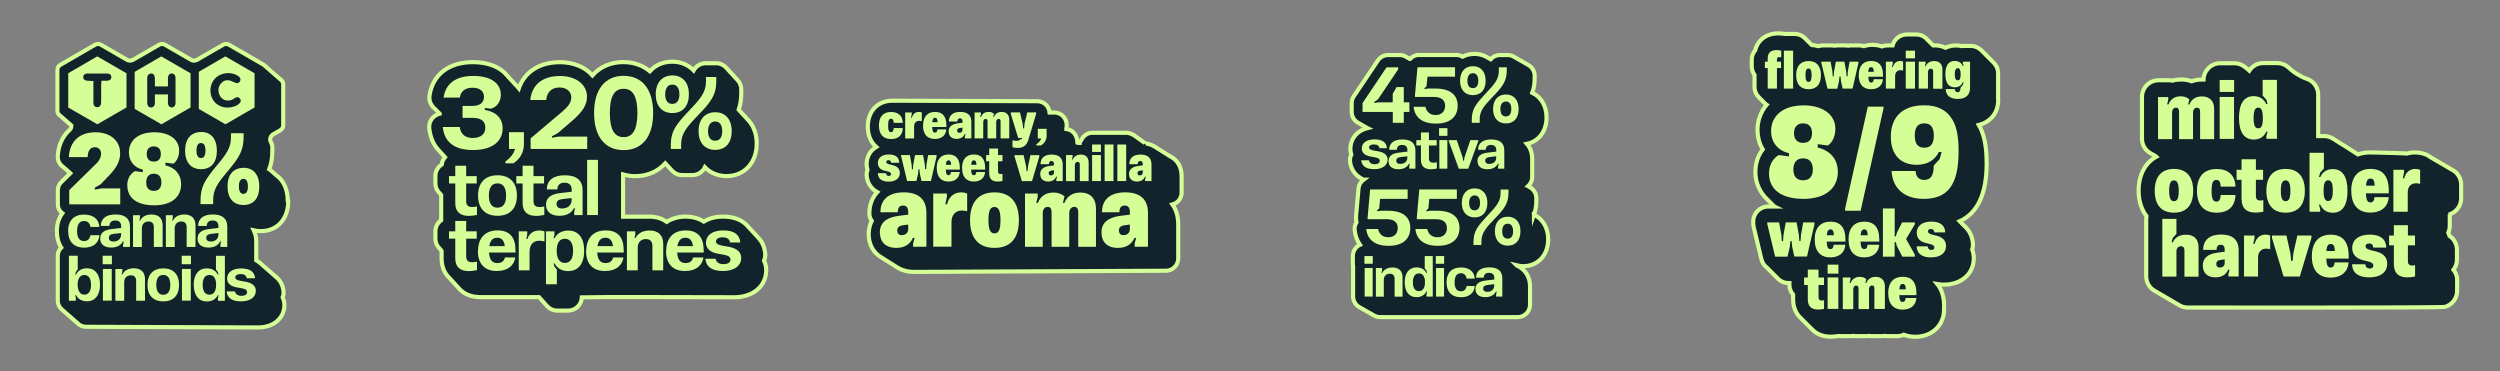 <?xml version="1.0" encoding="UTF-8"?>
<svg id="Capa_1" data-name="Capa 1" xmlns="http://www.w3.org/2000/svg" viewBox="0 0 302.95 44.99">
  <rect x="0" y="0" width="302.95" height="44.99" fill="#808080" stroke="none"/>
  <defs>
    <style>
      .cls-1 {
        stroke: #d6fe97;
        stroke-miterlimit: 10;
        stroke-width: .5px;
      }

      .cls-1, .cls-2 {
        fill: #12232c;
      }

      .cls-2, .cls-3 {
        stroke-width: 0px;
      }

      .cls-3 {
        fill: #d6fe97;
      }
    </style>
  </defs>
  <g>
    <path class="cls-1" d="m92.73,30.74c-.06-.73-.35-1.48-.95-2.05-.02-.02-.03-.04-.05-.06-.02-.02-.04-.04-.06-.06-.02-.02-.03-.04-.05-.06-.02-.02-.03-.04-.06-.06-.02-.02-.03-.04-.05-.06-.02-.02-.04-.04-.06-.06-.02-.02-.03-.04-.05-.06-.02-.02-.04-.04-.06-.06-.02-.02-.03-.04-.05-.06-.02-.02-.04-.04-.06-.06-.02-.02-.03-.04-.05-.06-.02-.02-.04-.04-.06-.06-.02-.02-.03-.04-.05-.06-.02-.02-.04-.04-.06-.06-.02-.02-.03-.04-.05-.06-.02-.02-.04-.04-.06-.06-.02-.02-.03-.04-.05-.06-.02-.02-.04-.04-.06-.06-.02-.02-.03-.04-.05-.06-.02-.02-.04-.04-.06-.06-.02-.02-.03-.04-.05-.06-.02-.02-.04-.04-.06-.06-.02-.02-.03-.04-.05-.06-.02-.02-.04-.04-.06-.06-.59-.59-1.51-1-2.83-1-.98,0-1.75.24-2.34.61-.6-.39-1.35-.61-2.2-.61s-1.67.23-2.3.64c-.53-.39-1.19-.61-1.96-.63h0s-3.32,0-3.32,0v-5.12c.45.12.92.21,1.44.21,1.52,0,2.78-.57,3.68-1.56.02.02.04.04.05.06.02.02.04.04.05.06.02.02.04.04.06.06.02.02.04.04.05.06.02.02.04.04.06.06.02.02.04.04.05.06.02.02.04.04.06.06.02.02.04.04.05.06.02.02.04.04.06.06.02.02.04.04.05.06.02.02.04.04.06.06.02.02.04.04.05.06.02.02.04.04.06.06.02.02.04.04.05.06.02.02.04.04.06.06.3.33.73.53,1.21.53h1.25c.66,0,1.24-.39,1.51-.95.65.67,1.56,1.07,2.62,1.07,2.16,0,3.66-1.62,3.66-3.94,0-1.15-.37-2.13-1-2.82-.02-.02-.04-.04-.06-.06-.02-.02-.04-.04-.05-.06-.02-.02-.04-.04-.06-.06-.02-.02-.04-.04-.05-.06-.02-.02-.04-.04-.06-.06-.02-.02-.04-.04-.05-.06-.02-.02-.04-.04-.06-.06-.02-.02-.04-.04-.05-.06-.02-.02-.04-.04-.06-.06-.02-.02-.04-.04-.05-.06-.02-.02-.04-.04-.06-.06-.02-.02-.04-.04-.05-.06-.02-.02-.04-.04-.06-.06-.02-.02-.04-.04-.06-.06-.02-.02-.04-.04-.05-.06-.02-.02-.04-.04-.06-.06-.02-.02-.04-.04-.05-.06-.02-.02-.04-.04-.06-.06-.02-.02-.04-.04-.05-.06-.02-.02-.04-.04-.06-.06-.02-.02-.04-.04-.05-.06,0,0-.01-.02-.02-.03.2-.58.31-1.23.31-1.99v-.47c0-.47-.2-.89-.51-1.19-.02-.02-.04-.04-.06-.06-.02-.02-.04-.04-.05-.06-.02-.02-.04-.04-.06-.06-.02-.02-.04-.04-.05-.06-.02-.02-.04-.04-.06-.06-.02-.02-.04-.04-.06-.06-.02-.02-.04-.04-.05-.06-.02-.02-.04-.04-.05-.06-.02-.02-.04-.04-.06-.06-.02-.02-.04-.04-.05-.06-.02-.02-.04-.04-.06-.06-.02-.02-.04-.04-.05-.06-.02-.02-.04-.04-.06-.06-.02-.02-.04-.04-.05-.06-.02-.02-.04-.04-.06-.06-.02-.02-.04-.04-.05-.06-.02-.02-.04-.04-.06-.06-.02-.02-.04-.04-.05-.06-.02-.02-.04-.04-.06-.06-.02-.02-.04-.04-.05-.06-.02-.02-.04-.04-.06-.06-.02-.02-.04-.04-.05-.06-.02-.02-.04-.04-.06-.06-.02-.02-.04-.04-.05-.06-.3-.33-.73-.53-1.22-.53h-1.25c-.63,0-1.18.35-1.47.87-.64-.67-1.54-1.06-2.6-1.06-1.11,0-2.05.43-2.7,1.16-.85-.7-1.94-1.11-3.21-1.11-1.56,0-2.84.59-3.75,1.61-.88-.99-2.27-1.6-3.94-1.6-2.48,0-4.29,1.19-4.98,3.17-.12-.15-.25-.31-.4-.44-.02-.02-.03-.04-.06-.06-.02-.02-.03-.04-.05-.06-.02-.02-.03-.04-.06-.06-.02-.02-.03-.04-.06-.06-.02-.02-.03-.04-.05-.06-.02-.02-.03-.04-.05-.06-.02-.02-.03-.04-.06-.06-.02-.02-.03-.04-.05-.06-.02-.02-.03-.04-.06-.06-.02-.02-.03-.04-.05-.06-.02-.02-.03-.04-.06-.06-.02-.02-.03-.04-.05-.06-.02-.02-.03-.04-.06-.06-.02-.02-.03-.04-.05-.06-.02-.02-.03-.04-.06-.06-.02-.02-.03-.04-.05-.06-.02-.02-.03-.04-.06-.06-.02-.02-.03-.04-.05-.06-.02-.02-.03-.04-.06-.06-.02-.02-.03-.04-.05-.06-.02-.02-.03-.04-.06-.06-.02-.02-.03-.04-.05-.06-.02-.02-.03-.04-.06-.06-.02-.02-.03-.04-.05-.06-.82-.77-2.08-1.29-3.86-1.29-2.9,0-4.86,1.51-5.24,4.05-.07.48.07.97.39,1.33.01.01.03.02.04.04,0,0,0,.02.02.02.01.01.03.02.04.04,0,0,0,.02.02.02.01.01.03.02.04.04,0,0,0,.02.02.02.01.01.03.02.04.04,0,0,0,.02.02.02.01.01.03.02.04.04,0,0,0,.02.02.02.01.01.03.02.04.04,0,0,0,.02.02.02.01.01.03.02.04.04,0,0,0,.02.02.02.01.01.03.02.04.04,0,0,0,.02.02.02.01.01.03.02.04.04,0,0,0,.02.02.02.01.01.03.02.04.04,0,0,0,.02.02.02.01.01.03.02.04.04,0,0,0,.02.02.02.01.01.03.02.04.04,0,0,0,.02.02.02.01.01.03.02.04.04,0,0,0,.02.02.02.01.01.03.02.04.04,0,0,0,.02.02.02,0,0,.02.01.02.02-.33.08-.63.25-.86.5-.32.35-.47.82-.42,1.29.12,1.14.55,2.07,1.25,2.77.02.02.04.04.06.06.02.02.04.04.05.06.02.02.04.04.06.06.02.02.04.04.05.06.02.02.04.04.06.06.02.02.04.04.05.06.02.02.04.04.06.06.02.02.04.04.05.06.02.02.04.04.05.06.02.02.04.04.06.06.02.02.04.04.05.06.02.02.03.04.05.06-.2.25-.36.54-.39.88-.46.3-.77.81-.77,1.4v.89c0,.44.17.83.45,1.12.02.02.04.04.06.06.02.02.04.04.05.06.02.02.04.04.06.06.02.02.04.04.05.06.01.01.02.02.03.04v3.06c-.42.3-.7.79-.7,1.35v.89c0,.45.18.86.48,1.16.02.02.04.04.05.06.02.02.04.04.06.06.02.02.04.04.05.06.02.02.04.04.06.06.02.02.04.04.05.06,0,0,0,0,0,.01v.91c0,.95.31,1.74.86,2.29.02.02.04.04.06.06.02.02.04.04.05.06.02.02.04.04.06.06.02.02.04.04.06.06.02.02.04.04.05.06.02.02.04.04.05.06.02.02.04.04.06.06.02.02.04.04.05.06.02.02.04.04.06.06.02.02.04.04.05.06.02.02.04.04.06.06.02.02.04.04.05.06.02.02.04.04.06.06.02.02.04.04.05.06.02.02.04.04.06.06.02.02.04.04.05.06.02.02.04.04.06.06.02.02.04.04.05.06.02.02.04.04.06.06.02.02.04.04.05.06.02.02.04.04.06.06.02.02.04.04.05.06.02.02.04.04.06.06.02.02.04.04.05.06.54.57,1.32.92,2.28.96h0s.14.01.14.01c.02,0,.04,0,.05,0,.03,0,.06,0,.09,0h3.29s.03,0,.05,0c.02,0,.03,0,.04,0h3.68s.02.02.03.03c.02.02.04.04.06.06.02.02.04.04.05.06.02.02.04.04.06.06.02.02.04.04.05.06.02.02.04.04.05.06.02.02.04.04.05.06.02.02.04.04.06.06.02.02.04.04.05.06.02.02.04.04.06.06.02.02.04.04.05.06.02.02.04.04.05.06.02.02.04.04.05.06.02.02.04.04.06.06.02.02.04.04.05.06.02.02.04.04.06.06.02.02.04.04.05.06.02.02.04.04.06.06.02.02.04.04.05.06.3.32.73.52,1.2.52h1.32c.9,0,1.64-.72,1.67-1.62.71-.05,17.42,0,18.47,0,2.26,0,3.85-1.33,3.87-3.26,0-.23-.03-.7-.26-1.19.11-.25.16-.53.14-.81Z"/>
    <path class="cls-1" d="m34.87,24.34c0-1.39-.51-2.48-1.38-3.09-.03-.02-.05-.05-.08-.07-.03-.02-.05-.05-.08-.07-.03-.02-.05-.05-.08-.07-.03-.02-.05-.05-.08-.07-.03-.02-.05-.05-.08-.07-.03-.02-.05-.05-.08-.07-.03-.02-.05-.05-.08-.07-.03-.02-.05-.05-.08-.07-.03-.02-.05-.05-.08-.07-.03-.02-.05-.05-.08-.07-.02-.02-.04-.04-.06-.05.25-.67.37-1.37.37-2.21v-.4c0-.25-.06-.48-.18-.68-.19-.33-.03-.75.3-.94l.86-.49c.21-.12.34-.35.34-.6v-4.96c0-.25-.13-.47-.34-.6l-.03-.02s-.03-.04-.05-.05l-.03-.02s-.03-.04-.05-.05l-.03-.02s-.03-.04-.05-.05l-.03-.02s-.03-.04-.05-.05l-.03-.02s-.03-.04-.05-.05l-.03-.02s-.03-.04-.05-.05l-.03-.02s-.03-.04-.05-.05l-.03-.02s-.03-.04-.05-.05l-.03-.02s-.03-.04-.05-.05l-.03-.02s-.03-.04-.05-.05l-.03-.02s-.03-.04-.05-.05l-.03-.02s-.03-.04-.05-.05l-.03-.02s-.03-.04-.05-.05l-.03-.02s-.03-.04-.05-.05l-.03-.02s-.03-.04-.05-.05l-.03-.02s-.03-.04-.05-.05l-.03-.02s-.03-.04-.05-.05l-.03-.02s-.03-.04-.05-.05l-.03-.02s-.03-.04-.05-.05l-.03-.02s-.03-.04-.05-.05l-.03-.02s-.03-.04-.05-.05l-.03-.02s-.03-.04-.05-.05l-.03-.02s-.03-.04-.05-.05l-.03-.02s-.03-.04-.05-.05l-.03-.02s-.03-.04-.05-.05l-4.24-2.45c-.21-.12-.48-.12-.69,0l-3.19,1.84c-.21.12-.48.12-.69,0l-3.19-1.84c-.21-.12-.48-.12-.69,0l-3.19,1.84c-.21.12-.48.12-.69,0l-3.19-1.84c-.21-.12-.48-.12-.69,0l-4.23,2.45c-.21.12-.34.35-.34.6v4.97c0,.25.13.47.35.6l.03.02s.03.04.05.05l.03.02s.03.04.05.05l.03.02s.03.04.05.05l.03.02s.03.04.05.05l.03.02s.03.04.05.05l.03.02s.03.04.05.05l.03.02s.03.04.05.05l.03.02s.03.04.05.05l.03.02s.03.04.05.05l.03.02s.03.04.05.05l.03.02s.03.04.05.05l.03.02s.03.04.05.05l.03.02s.03.04.05.05l.03.02s.03.04.05.05l.03.02s.03.04.05.05l.03.02s.03.04.05.05l.03.02s.02.02.03.03c0,.19-.05.39-.21.53-.86.76-1.38,1.88-1.44,3.22-.02.38.12.76.38,1.04.07.07.14.13.22.18.03.02.05.05.08.07.03.02.05.05.08.07.03.02.05.05.08.07.03.02.05.05.08.07.03.02.05.05.08.07.03.02.05.05.08.07.03.02.05.05.08.07.03.02.05.05.08.07.03.02.05.05.08.07.03.02.05.05.08.07.03.02.05.05.08.07.01.01.03.03.04.04l-1.09,1.07c-.27.26-.42.62-.42,1v1.69c0,.45.21.84.54,1.1-.43.57-.66,1.31-.66,2.16,0,.77.18,1.44.53,1.99-.26.25-.42.61-.42,1v5.45c0,.42.19.8.49,1.05.03.03.05.05.08.07.03.03.05.05.08.07.03.03.05.05.08.07.03.03.05.05.08.07.03.03.05.05.08.07.03.03.05.05.08.07.03.03.05.05.08.07.03.03.05.05.08.07.03.03.05.05.08.07.03.03.05.05.08.07.03.03.05.05.08.07.03.03.05.05.08.07.03.03.05.05.08.07.03.03.05.05.08.07.03.03.05.05.08.07.03.03.05.05.08.07.03.03.05.05.08.07.03.03.05.05.08.07.03.03.05.05.08.07.03.03.05.05.08.07.03.03.05.05.08.07.03.03.05.05.08.07.03.03.05.05.08.07.03.03.05.05.08.07.25.26.61.42,1,.42,0,0,20.34.08,20.86.08,1.87,0,3.18-1.11,3.19-2.69,0-.22-.03-.58-.21-.97.09-.21.13-.43.11-.66-.06-.78-.4-1.4-.95-1.83-.03-.02-.05-.05-.08-.07-.03-.02-.05-.05-.08-.07-.03-.02-.05-.05-.08-.07-.03-.02-.05-.05-.08-.07-.03-.02-.05-.05-.08-.07-.03-.02-.05-.05-.08-.07-.03-.02-.05-.05-.08-.07-.03-.02-.05-.05-.08-.07-.03-.02-.05-.05-.08-.07-.03-.02-.05-.05-.08-.07-.03-.02-.05-.05-.08-.07-.03-.02-.05-.05-.08-.07-.03-.02-.05-.05-.08-.07-.03-.02-.05-.05-.08-.07-.03-.02-.05-.05-.08-.07-.03-.02-.05-.05-.08-.07-.03-.02-.05-.05-.08-.07-.03-.02-.05-.05-.08-.07-.03-.02-.05-.05-.08-.07-.03-.02-.05-.05-.08-.07-.03-.02-.05-.05-.08-.07-.03-.02-.05-.05-.08-.07-.03-.02-.05-.05-.08-.07-.03-.02-.05-.05-.08-.07-.13-.11-.28-.21-.44-.3v-2.31c0-.44-.09-.9-.29-1.32.27.06.55.09.85.09,1.98,0,3.32-1.46,3.32-3.64Z"/>
    <path class="cls-1" d="m242.13,12.03v-3.16c0-.52-.23-.99-.58-1.32-.02-.02-.04-.04-.06-.06-.02-.02-.04-.04-.06-.06-.02-.02-.04-.04-.06-.06-.02-.02-.04-.04-.06-.06-.02-.02-.04-.04-.06-.06-.02-.02-.04-.04-.06-.06-.02-.02-.04-.04-.06-.06-.02-.02-.04-.04-.06-.06-.02-.02-.04-.04-.06-.06-.02-.02-.04-.04-.06-.06-.02-.02-.04-.04-.06-.06-.02-.02-.04-.04-.06-.06-.02-.02-.04-.04-.06-.06-.02-.02-.04-.04-.06-.06-.02-.02-.04-.04-.06-.06-.02-.02-.04-.04-.06-.06-.02-.02-.04-.04-.06-.06-.02-.02-.04-.04-.06-.06-.02-.02-.04-.04-.06-.06-.02-.02-.04-.04-.06-.06-.02-.02-.04-.04-.06-.06-.02-.02-.04-.04-.06-.06-.02-.02-.04-.04-.06-.06-.02-.02-.04-.04-.06-.06-.33-.33-.78-.54-1.29-.54h-.87c-.09,0-.17,0-.25.02-.62-.15-1.32-.09-1.95.2-.38-.18-.81-.29-1.28-.29-.07,0-.13.02-.19.02,0,0-.02-.01-.03-.02-.02-.02-.04-.04-.06-.06-.02-.02-.04-.04-.06-.06-.02-.02-.04-.04-.06-.06-.02-.02-.04-.04-.06-.06-.02-.02-.04-.04-.06-.06-.02-.02-.04-.04-.06-.06-.02-.02-.04-.04-.06-.06-.02-.02-.04-.04-.06-.06-.02-.02-.04-.04-.06-.06-.02-.02-.04-.04-.06-.06-.02-.02-.04-.04-.06-.06-.02-.02-.04-.04-.06-.06-.02-.02-.04-.04-.06-.06-.02-.02-.04-.04-.06-.06-.02-.02-.04-.04-.06-.06-.31-.26-.7-.42-1.14-.42h-1.13c-.83,0-1.53.57-1.73,1.33h-.66c-.23,0-.44.05-.64.12-.35-.12-.73-.19-1.15-.19-.37,0-.7.06-1.02.16-.17-.05-.34-.09-.52-.09h-1.07c-.11,0-.21,0-.31.03-.1-.02-.21-.03-.31-.03h-1.03c-.11,0-.21,0-.32.03-.1-.02-.21-.03-.32-.03h-1.13c-.18,0-.36.04-.52.09-.25-.07-.51-.12-.79-.14-.01-.01-.03-.02-.04-.03-.02-.02-.04-.04-.06-.06-.02-.02-.04-.04-.06-.06-.02-.02-.04-.04-.06-.06-.02-.02-.04-.04-.06-.06-.02-.02-.04-.04-.06-.06-.02-.02-.04-.04-.06-.06-.02-.02-.04-.04-.06-.06-.02-.02-.04-.04-.06-.06-.02-.02-.04-.04-.06-.06-.02-.02-.04-.04-.06-.06-.02-.02-.04-.04-.06-.06-.02-.02-.04-.04-.06-.06-.02-.02-.04-.04-.06-.06-.02-.02-.04-.04-.06-.06-.02-.02-.04-.04-.06-.06-.31-.25-.69-.41-1.12-.41h-1.12s-.07,0-.11,0c-.21-.04-.47-.07-.77-.07-1.43,0-2.48.79-2.79,2.03-.27.32-.43.73-.43,1.18v.78c0,.39.13.76.34,1.05v1.44c0,.52.22.98.57,1.31.02.02.04.04.06.06.02.02.04.04.06.06.02.02.04.04.06.06.02.02.04.04.06.06.02.02.04.04.06.06.02.02.04.04.06.06.02.02.04.04.06.06.02.02.04.04.06.06.02.02.04.04.06.06.02.02.04.04.06.06.02.02.04.04.06.06.02.02.04.04.06.06.02.02.04.04.06.06.02.02.04.04.06.06.01.01.02.02.04.03-.72.87-1.09,1.93-1.09,3,0,.9.22,1.71.63,2.4-.58.75-.89,1.7-.89,2.75,0,1.22.49,2.44,1.49,3.36.02.02.04.04.06.06.02.02.04.04.06.06.02.02.04.04.06.06.02.02.04.04.06.06.02.02.04.04.06.06.02.02.04.04.06.06.02.02.04.04.06.06.02.02.04.04.06.06.02.02.04.04.06.06.02.02.04.04.06.06.02.02.04.04.06.06.02.02.04.04.06.06.02.02.04.04.06.06.01.01.02.02.04.03h-.76c-1,0-1.81.81-1.81,1.81v.25c0,.14.02.28.05.42l.94,3.91c.1.42.34.76.66,1.01.02.02.04.04.06.06.02.02.04.04.06.06.02.02.04.04.06.06.02.02.04.04.06.06.02.02.04.04.06.06.02.02.04.04.06.06.02.02.04.04.06.06.02.02.04.04.06.06.02.02.04.04.06.06.02.02.04.04.06.06.02.02.04.04.06.06.02.02.04.04.06.06.02.02.04.04.06.06.02.02.04.04.06.06.02.02.04.04.06.06.02.02.04.04.06.06.02.02.04.04.06.06.02.02.04.04.06.06.02.02.04.04.06.06.02.02.04.04.06.06.02.02.04.04.06.06.02.02.04.04.06.06.02.02.04.04.06.06.02.02.04.04.06.06.32.27.72.43,1.16.43h.13v.22c0,.46.17.87.45,1.19v.57c0,.93.33,1.7.89,2.23.02.02.04.04.06.06.02.02.04.04.06.06.02.02.04.04.06.06.02.02.04.04.06.06.02.02.04.04.06.06.02.02.04.04.06.06.02.02.04.04.06.06.02.02.04.04.06.06.02.02.04.04.06.06.02.02.04.04.06.06.02.02.04.04.06.06.02.02.04.04.06.06.02.02.04.04.06.06.02.02.04.04.06.06.02.02.04.04.06.06.02.02.04.04.06.06.02.02.04.04.06.06.02.02.04.04.06.06.02.02.04.04.06.06.02.02.04.04.06.06.02.02.04.04.06.06.02.02.04.04.06.06.02.02.04.04.06.06.02.02.04.04.06.06.54.54,1.3.85,2.23.85.34,0,.65-.04.94-.09.07,0,.14.02.22.02h1.3c.09,0,.18-.01.27-.03.09.01.17.03.27.03h1.27c.11,0,.21,0,.32-.03.1.02.21.03.32.03h1.27c.11,0,.22,0,.32-.03.1.02.21.03.32.03h1.27c.27,0,.52-.06.75-.17.42.16.88.25,1.4.25,1.93,0,3.37-1.27,3.48-3.09,0-.09,0-.17,0-.26,0-.07.01-.14.01-.21v-.25c0-1.06-.3-1.94-.82-2.58.25.04.51.07.8.07,2.13,0,3.62-1.32,3.62-3.2,0-.34-.06-.7-.19-1.05.06-.19.09-.39.09-.6-.02-.83-.36-1.66-1.03-2.25-.02-.02-.04-.04-.06-.06-.02-.02-.04-.04-.06-.06-.02-.02-.04-.04-.06-.06-.02-.02-.04-.04-.06-.06-.02-.02-.04-.04-.06-.06-.02-.02-.04-.04-.06-.06-.02-.02-.04-.04-.06-.06-.02-.02-.04-.04-.06-.06-.02-.02-.04-.04-.06-.06-.01-.01-.02-.03-.03-.04,2.16-.99,3.26-3.33,3.26-7,0-2.1-.3-3.55-.95-4.67,1.43-.35,2.35-1.48,2.35-3.04Z"/>
    <path class="cls-1" d="m141.89,19s-.05-.04-.08-.05c-.03-.02-.05-.04-.08-.05-.03-.02-.05-.04-.08-.05-.03-.02-.05-.04-.08-.05-.03-.02-.05-.04-.08-.05-.03-.02-.05-.04-.08-.05-.03-.02-.05-.04-.08-.05-.03-.02-.05-.04-.08-.05-.03-.02-.05-.04-.08-.05-.03-.02-.05-.04-.08-.05-.03-.02-.05-.04-.08-.05-.03-.02-.05-.04-.08-.05-.03-.02-.05-.04-.08-.05-.03-.02-.05-.04-.08-.05-.03-.02-.05-.04-.08-.05-.03-.02-.05-.04-.08-.05-.03-.02-.05-.04-.08-.05-.03-.02-.05-.04-.08-.05-.03-.02-.05-.04-.08-.05-.03-.02-.05-.04-.08-.05-.03-.02-.05-.04-.08-.05-.03-.02-.05-.04-.08-.05-.03-.02-.05-.04-.08-.05-.03-.02-.05-.04-.08-.05-.33-.21-.72-.36-1.16-.42-.04-.03-.08-.06-.12-.08-.04-.02-.07-.05-.11-.07-.02-.01-.04-.03-.07-.05-.02-.01-.04-.03-.07-.05-.02-.01-.04-.03-.07-.05-.02-.01-.04-.03-.07-.05-.02-.01-.04-.03-.07-.05-.02-.01-.04-.03-.07-.05-.02-.02-.04-.03-.07-.05-.02-.02-.04-.03-.07-.05-.02-.02-.04-.03-.07-.05-.02-.02-.04-.03-.07-.05-.02-.02-.05-.03-.07-.05-.02-.02-.05-.03-.07-.05-.02-.02-.05-.03-.07-.05-.02-.02-.05-.03-.07-.05-.02-.02-.05-.03-.07-.05-.02-.02-.04-.03-.06-.04,0,0,0,0,0,0-.08-.06-.16-.11-.26-.15,0,0-.01,0-.02,0-.21-.11-.43-.19-.69-.19h-4.13c-.62,0-1.13.39-1.36.93-.01.03-.04.05-.05.08-.01.03-.04.05-.05.07,0,.02-.03.03-.03.05,0,0,0,0,0,0,0,.01-.02.02-.02.03,0,0,0,0,0,0,0,0-.01.01-.02.02,0,0,0,.01,0,.02,0,0,0,0-.01.01,0,.01,0,.01,0,.02,0,0,0,0,0,0-.02,0-.04,0-.06,0-.02,0-.05,0-.07,0,0,0-.01,0-.02,0,0,0-.01,0-.02,0,0,0-.01,0-.02,0-.02-.01-.03-.02-.05-.03,0,0-.01-.01-.02-.01,0,0,0,0,0,0,0,0,0,0,0,0,0,0,0,0,0,0,0,0,0,0,0,0,0,0,0,0,0,0,0,0,0,0,0-.01,0-.01,0-.01-.01-.02,0-.01,0-.01-.01-.02,0,0,0-.02-.01-.02,0,0,0-.02,0-.02,0,0,0-.01,0-.01,0,0,0,0,0-.01,0,0,0-.02,0-.03,0,0,0-.02,0-.03,0,0,0-.02,0-.03,0-.01,0-.02,0-.03,0-.1-.02-.19-.04-.28,0-.02-.02-.04-.03-.06-.16-.57-.64-1.01-1.25-1.08,0-.01,0-.03,0-.05,0-.05.02-.11.02-.16,0-.04.02-.07.02-.11v-.18c0-.83-.67-1.5-1.5-1.5h-.57c-.07-.77-.7-1.37-1.49-1.37,0,0-17.16-.06-17.56-.06-1.78,0-2.98,1.26-2.98,3.14,0,1.07.38,1.91,1.02,2.46-.72.44-1.16,1.18-1.16,2.09,0,.25.03.48.1.7-.07.19-.11.39-.1.6.03.82.45,1.63,1.28,2.09-.6.66-.95,1.54-.95,2.59,0,.33.11.64.29.89-.31.61-.37,1.22-.37,1.6,0,1.26.56,2.25,1.5,2.81.03.02.05.04.08.05.03.02.05.04.08.05.03.02.05.04.08.05.03.02.05.04.08.05.03.02.05.04.08.05.03.02.05.04.08.05.03.02.05.04.08.05.03.02.05.04.08.05.03.02.05.04.08.05.03.02.05.04.08.05.03.02.05.04.08.05.03.02.05.04.08.05.03.02.05.04.08.05.03.02.05.04.08.05.03.02.05.04.08.05.03.02.05.04.08.05.03.02.05.04.08.05.03.02.05.04.08.05.03.02.05.04.08.05.03.02.05.04.08.05.03.02.05.04.08.05.03.02.05.04.08.05.03.02.05.04.08.05.03.02.05.04.08.05.56.36,1.26.57,2.07.57.53,0,30.52-.14,30.52-.14.83,0,1.5-.67,1.5-1.5v-4.11c0-.97-.25-1.79-.7-2.42.64-.17,1.11-.75,1.11-1.44v-2c0-1.04-.45-1.85-1.21-2.3Z"/>
    <path class="cls-1" d="m185.88,26.06c.18-.5.29-1.05.29-1.71v-.36c0-.52-.28-.97-.68-1.24-.02-.02-.05-.03-.07-.04-.02-.02-.05-.03-.07-.04-.02-.02-.05-.03-.07-.04-.02-.02-.05-.03-.07-.04-.01,0-.02-.01-.04-.02.3-.27.5-.67.5-1.1v-2.21c0-.74-.23-1.35-.64-1.83,1.43-.29,2.38-1.52,2.38-3.19,0-1.4-.67-2.5-1.73-2.99.18-.5.29-1.05.29-1.71v-.36c0-.55-.3-1.02-.73-1.28-.02-.02-.05-.03-.07-.04-.02-.02-.05-.03-.07-.04-.02-.02-.05-.03-.07-.04-.02-.02-.05-.03-.07-.04-.02-.02-.05-.03-.07-.04-.02-.02-.05-.03-.07-.04-.02-.02-.05-.03-.07-.04-.02-.02-.05-.03-.07-.04-.02-.02-.05-.03-.07-.04-.02-.02-.05-.03-.07-.04-.02-.02-.05-.03-.07-.04-.02-.02-.05-.03-.07-.04-.02-.02-.05-.03-.07-.04-.02-.02-.05-.03-.07-.04-.02-.02-.05-.03-.07-.04-.02-.02-.05-.03-.07-.04-.02-.02-.05-.03-.07-.04-.02-.02-.05-.03-.07-.04-.02-.02-.05-.03-.07-.04-.02-.02-.05-.03-.07-.04-.02-.02-.05-.03-.07-.04-.02-.02-.05-.03-.07-.04-.02-.02-.05-.03-.07-.04-.02-.02-.05-.03-.07-.04-.24-.16-.53-.26-.84-.26h-.96c-.45,0-.85.2-1.12.51-.02-.01-.04-.02-.06-.03-.02-.01-.05-.03-.07-.04-.02-.01-.05-.03-.07-.04-.02-.01-.05-.03-.07-.04-.02-.01-.05-.03-.07-.04-.02-.01-.05-.03-.07-.04-.45-.27-.98-.42-1.58-.42-.53,0-1.01.13-1.42.34-.22-.13-.47-.21-.75-.21h-4.55c-.43,0-.79.2-1.07.49-.01,0-.02,0-.03-.01-.03-.01-.05-.03-.07-.04-.02-.01-.05-.03-.07-.04-.03-.01-.05-.03-.07-.04-.02-.01-.05-.03-.07-.04-.02-.01-.05-.03-.07-.04-.03-.01-.05-.03-.07-.04-.02-.01-.05-.03-.07-.04-.21-.12-.45-.19-.71-.19h-1.41c-.5,0-.97.25-1.25.66l-2.92,4.35c-.17.25-.25.54-.25.84v1.05c0,.55.3,1.02.73,1.28.02.02.05.03.07.04.02.02.05.03.07.04.02.02.05.03.07.04.02.02.05.03.07.04.02.02.05.03.07.04.02.02.05.03.07.04.02.02.05.03.07.04.02.02.05.03.07.04.02.02.05.03.07.04.02.02.05.03.07.04.02.02.05.03.07.04.02.02.05.03.07.04.02.02.05.03.07.04.02.02.05.03.07.04.02.02.05.03.07.04.02.02.05.03.07.04.02.01.04.02.06.03-1.41.35-2.07,1.45-2.07,2.49,0,.26.04.5.11.73-.13.25-.18.54-.15.83.04.4.26,1.42,1.27,2,.02.01.05.03.07.04.02.01.05.03.07.04.02.01.05.03.07.04.02.01.05.03.07.04.02.01.05.03.07.04,0,0,0,0,.01,0-.33.25-.56.61-.6,1.04l-.3,3.36s0,.09,0,.13v.24c0,.14.02.27.05.39-.17.28-.25.61-.22.95.07.69.3,1.28.64,1.78-.51.24-.86.75-.86,1.35v.93c0,.12.01.23.04.34,0,.06-.01.12-.01.18v3.46c0,.55.3,1.02.73,1.28.02.02.05.03.07.04.02.02.05.03.07.04.02.02.05.03.07.04.02.02.05.03.07.04.02.02.05.03.07.04.02.02.05.03.07.04.02.02.05.03.07.04.02.02.05.03.07.04.02.02.05.03.07.04.02.02.05.03.07.04.02.02.05.03.07.04.02.02.05.03.07.04.02.02.05.03.07.04.02.02.05.03.08.04.02.02.05.03.07.04.02.02.05.03.07.04.02.02.05.03.07.04.02.02.05.03.08.04.02.02.05.03.07.04.02.02.05.03.07.04.02.02.05.03.07.04.02.02.05.03.07.04.02.02.05.03.07.04.02.02.05.03.07.04.24.16.53.26.84.26h16.67c.83,0,1.5-.67,1.5-1.5v-2.21c0-1.11-.51-1.96-1.38-2.43-.02-.01-.05-.03-.08-.04-.02-.01-.05-.03-.07-.04-.02-.01-.05-.03-.08-.04,0,0-.01-.01-.02-.02.25.06.51.11.79.11,1.79,0,3.04-1.34,3.04-3.25,0-1.4-.67-2.5-1.73-2.99Z"/>
    <path class="cls-1" d="m296.74,26c.26-.07.5-.19.72-.36.49-.38.78-.97.78-1.59v-1.7c0-.67-.34-1.27-.86-1.64-.04-.03-.08-.04-.12-.07-.04-.03-.08-.04-.12-.07-.04-.03-.08-.04-.12-.07-.04-.03-.08-.04-.12-.07-.04-.03-.08-.04-.12-.07-.04-.03-.08-.04-.12-.07-.04-.03-.08-.04-.12-.07-.04-.03-.08-.04-.12-.07-.04-.03-.08-.04-.12-.07-.04-.03-.08-.04-.12-.07-.04-.03-.08-.04-.12-.07-.04-.03-.08-.04-.12-.07-.04-.03-.08-.04-.12-.07-.04-.03-.08-.04-.12-.07-.04-.03-.08-.04-.12-.07-.04-.03-.08-.04-.12-.07-.04-.03-.08-.04-.12-.07-.04-.03-.08-.04-.12-.07-.04-.03-.08-.04-.12-.07-.04-.03-.08-.04-.12-.07-.04-.03-.08-.04-.12-.07-.04-.03-.08-.04-.12-.07-.04-.03-.08-.04-.12-.07-.04-.03-.08-.04-.12-.07-.16-.13-.33-.23-.53-.31-.73-.29-1.61-.32-2.32-.11-.12-.02-.24-.03-.37-.03,0,0-3.45-.11-4.06-.11-.54,0-1.03.09-1.49.24-.06-.04-.12-.09-.18-.12-.04-.03-.08-.05-.11-.07-.04-.03-.08-.05-.11-.07-.04-.03-.08-.05-.11-.07-.04-.03-.08-.05-.11-.07-.04-.03-.08-.05-.11-.07-.04-.03-.08-.04-.11-.07-.04-.03-.08-.05-.11-.07-.04-.03-.08-.04-.11-.07-.04-.03-.08-.04-.11-.07-.04-.03-.08-.04-.11-.07-.04-.03-.08-.04-.11-.07-.05-.03-.1-.06-.14-.09-.07-.05-.15-.1-.23-.14-.06-.03-.11-.07-.17-.1-.04-.02-.07-.05-.11-.07-.04-.02-.07-.05-.11-.07-.04-.02-.07-.05-.11-.07-.04-.02-.07-.05-.11-.07-.04-.02-.07-.05-.11-.07-.04-.02-.07-.05-.11-.07-.04-.02-.07-.05-.11-.07-.04-.02-.07-.05-.11-.07-.04-.02-.07-.05-.11-.07,0,0-.01,0-.02-.01-.01,0-.03-.02-.04-.03-.02-.01-.04-.02-.06-.03-.31-.19-.66-.3-1.04-.3h-.73v-5.03c0-.87-.55-1.6-1.32-1.89-.03-.01-.06-.02-.09-.03-.04-.02-.09-.03-.13-.05-.04-.02-.09-.04-.14-.05-.04-.02-.09-.04-.13-.06-.04-.02-.09-.05-.13-.06-.03-.01-.05-.03-.08-.04-.02-.01-.05-.03-.07-.04-.02-.01-.05-.03-.07-.04-.02-.01-.05-.03-.07-.04-.02-.01-.05-.03-.07-.04-.02-.01-.05-.03-.07-.04-.03-.02-.06-.03-.09-.05-.04-.03-.08-.05-.12-.07-.04-.03-.08-.05-.12-.07-.04-.03-.08-.06-.12-.08-.02-.01-.03-.02-.05-.03-.02-.02-.05-.05-.09-.07-.02-.02-.04-.03-.06-.05-.03-.03-.07-.05-.11-.08,0,0,0,0,0,0-.03-.03-.07-.06-.11-.09-.03-.03-.07-.06-.11-.09-.04-.03-.07-.07-.11-.1-.02-.01-.03-.03-.04-.04-.02-.02-.05-.04-.07-.06-.02-.02-.04-.04-.07-.06-.35-.3-.81-.49-1.31-.49h-1.73c-.7,0-1.3.37-1.66.91,0,0,0,0,0,0-.03-.03-.08-.06-.11-.09-.04-.03-.08-.07-.12-.1-.04-.03-.08-.07-.12-.1,0,0,0,0,0,0-.02-.02-.04-.03-.06-.05-.01-.01-.02-.02-.04-.03-.04-.03-.08-.06-.12-.09-.34-.26-.75-.43-1.21-.43h-1.75c-1.1,0-1.99.88-2.02,1.98-.05,0-.1-.01-.15-.01-.46,0-.89.07-1.29.21-.72-.26-1.6-.28-2.34-.07-.14-.03-.29-.05-.44-.05h-1.22c-1.12,0-2.02.9-2.02,2.02v5.08c0,.72.39,1.35.96,1.7.04.03.08.05.12.07.04.03.08.05.12.07.04.03.08.05.12.07.04.03.08.05.12.07.04.03.08.05.12.07.04.03.08.05.12.07.02.01.04.02.06.04-1.34.74-2.15,2.19-2.15,4.12,0,1.25.35,2.29.95,3.08-.02.1-.03.21-.03.31v7c0,.73.4,1.37.98,1.72.04.03.08.05.12.07.04.03.08.05.12.07.04.03.08.05.12.07.04.03.08.05.12.07.04.03.08.05.12.07.04.03.08.05.12.07.04.03.08.05.12.07.04.03.08.05.12.07.04.03.08.05.12.07.04.03.08.05.12.07.04.03.08.05.12.07.04.03.08.05.12.07.04.03.08.05.12.07.04.03.08.05.12.07.04.03.08.05.12.07.04.03.08.05.12.07.04.03.08.05.12.07.04.03.08.05.12.07.04.03.08.05.12.07.04.03.08.05.12.07.04.03.08.05.12.07.04.03.08.05.12.07.04.03.08.05.12.07.04.03.08.05.12.07.33.23.72.37,1.15.37,0,0,30.76.04,31.18-.08.88-.24,1.48-1.04,1.48-1.95v-1.37c0-.43-.17-.84-.44-1.17.26-.34.42-.77.42-1.24v-1.19c0-.7-.36-1.32-.9-1.68-.03-.14-.1-.26-.15-.38.11-.25.18-.53.18-.82v-1.43Z"/>
  </g>
  <g>
    <g>
      <path class="cls-3" d="m55.17,24.61v-2.38h-.76v-.89h.76v-1.26h1.32v1.26h1.28v.89h-1.28v2.16c0,.47.24.7.73.7.21,0,.41-.04.58-.07v1.02c-.26.06-.61.12-1.01.12-1.06,0-1.62-.53-1.62-1.54Z"/>
      <path class="cls-3" d="m57.93,23.7c0-1.55.85-2.46,2.36-2.46s2.35.91,2.35,2.46-.84,2.45-2.35,2.45-2.36-.91-2.36-2.45Zm2.36,1.47c.7,0,1.04-.54,1.04-1.47s-.34-1.48-1.04-1.48-1.05.52-1.05,1.48.37,1.47,1.05,1.47Z"/>
      <path class="cls-3" d="m63.33,24.61v-2.38h-.76v-.89h.76v-1.26h1.32v1.26h1.28v.89h-1.28v2.16c0,.47.24.7.73.7.21,0,.41-.04.58-.07v1.02c-.26.06-.61.12-1.01.12-1.06,0-1.62-.53-1.62-1.54Z"/>
      <path class="cls-3" d="m66.16,24.84c0-.8.48-1.3,1.76-1.45l1.36-.16v-.24c0-.56-.31-.85-.87-.85s-.86.29-.87.81h-1.27c0-1.12.81-1.71,2.17-1.71,1.46,0,2.16.63,2.16,1.81v3.01h-1.02v-.37l.1-.45h-.14c-.23.46-.76.91-1.74.91-1.06,0-1.63-.52-1.63-1.31Zm1.98.42c.65,0,1.13-.4,1.13-1.01v-.25l-1.11.12c-.52.07-.72.27-.72.59,0,.36.25.56.69.56Z"/>
      <path class="cls-3" d="m71.15,19.37h1.31v6.69h-1.31v-6.69Z"/>
      <path class="cls-3" d="m55.17,31.3v-2.38h-.76v-.89h.76v-1.26h1.32v1.26h1.28v.89h-1.28v2.16c0,.47.24.7.73.7.21,0,.41-.04.58-.07v1.02c-.26.06-.61.12-1.01.12-1.06,0-1.62-.53-1.62-1.54Z"/>
      <path class="cls-3" d="m57.93,30.41c0-1.57.88-2.49,2.36-2.49s2.18.85,2.18,2.39v.29h-3.21c.05.87.38,1.28,1.01,1.28.53,0,.82-.26.92-.68h1.25c-.14.98-.91,1.64-2.24,1.64-1.49,0-2.29-.89-2.29-2.43Zm3.24-.58c-.08-.69-.38-1.02-.92-1.02s-.85.33-.96,1.02h1.88Z"/>
      <path class="cls-3" d="m62.86,28.03h1.03v.35l-.1.58h.12c.18-.58.66-1.03,1.44-1.03.23,0,.46.04.63.11v1.23c-.19-.06-.4-.1-.62-.1-.73,0-1.19.49-1.19,1.33v2.26h-1.31v-4.72Z"/>
      <path class="cls-3" d="m66.16,28.03h1.03v.38l-.1.45h.12c.24-.48.76-.92,1.64-.92,1.26,0,1.94.9,1.94,2.45s-.69,2.46-1.95,2.46c-.86,0-1.38-.44-1.63-.93h-.12l.1.39.29.37v1.77h-1.32v-6.43Zm2.29,3.83c.66,0,1-.53,1-1.46s-.35-1.47-1-1.47-.99.51-.99,1.47.36,1.46.99,1.46Z"/>
      <path class="cls-3" d="m71.04,30.41c0-1.57.88-2.49,2.36-2.49s2.18.85,2.18,2.39v.29h-3.21c.05.87.38,1.28,1.01,1.28.53,0,.82-.26.92-.68h1.25c-.14.98-.91,1.64-2.24,1.64-1.49,0-2.29-.89-2.29-2.43Zm3.24-.58c-.08-.69-.38-1.02-.92-1.02s-.85.33-.96,1.02h1.88Z"/>
      <path class="cls-3" d="m75.97,28.03h1.02v.36l-.09.45h.11c.24-.47.77-.91,1.7-.91,1.08,0,1.66.59,1.66,1.62v3.21h-1.31v-2.93c0-.57-.27-.86-.79-.86-.59,0-.99.38-.99,1.04v2.75h-1.31v-4.72Z"/>
      <path class="cls-3" d="m80.73,30.41c0-1.57.88-2.49,2.36-2.49s2.18.85,2.18,2.39v.29h-3.21c.05.87.38,1.28,1.01,1.28.53,0,.82-.26.92-.68h1.25c-.14.98-.91,1.64-2.24,1.64-1.49,0-2.29-.89-2.29-2.43Zm3.24-.58c-.08-.69-.38-1.02-.92-1.02s-.85.33-.96,1.02h1.88Z"/>
      <path class="cls-3" d="m85.47,31.35h1.24c.08.41.4.66.97.66.5,0,.84-.2.84-.56,0-.3-.22-.46-.75-.57l-.89-.16c-.87-.18-1.33-.65-1.33-1.29,0-.91.76-1.51,2.1-1.51s1.99.53,2.06,1.46h-1.24c-.06-.39-.35-.62-.91-.62-.5,0-.8.2-.8.49,0,.27.25.42.76.52l.86.15c1.01.2,1.44.7,1.44,1.33,0,.99-.88,1.59-2.2,1.59s-2.04-.48-2.15-1.49Z"/>
    </g>
    <g>
      <path class="cls-3" d="m53.65,15.39h2.06c.11.88.68,1.33,1.58,1.33,1.01,0,1.52-.51,1.52-1.25s-.44-1.19-1.6-1.19h-1.16v-1.44h1.15c1.01,0,1.45-.44,1.45-1.11s-.49-1.1-1.39-1.1-1.43.44-1.54,1.2h-1.97c.25-1.69,1.47-2.63,3.59-2.63s3.35.87,3.35,2.29c0,.78-.44,1.47-1.19,1.68l-.75-.08v.23c1.43.24,2.16,1.06,2.16,2.24,0,1.55-1.23,2.62-3.59,2.62s-3.49-1.05-3.66-2.78Z"/>
      <path class="cls-3" d="m62.41,18.05h-.73v-2.03h1.81v1.47c0,.97-.51,1.83-1.29,2.3h-.95v-.24c.57-.38.97-.87,1.16-1.49Z"/>
      <path class="cls-3" d="m64.32,16.75l3.76-3.18c.68-.56,1.15-1.1,1.15-1.78,0-.64-.52-1.19-1.42-1.19-.97,0-1.52.56-1.62,1.52h-1.93c.19-1.83,1.44-2.91,3.61-2.91,2,0,3.26,1.09,3.26,2.49,0,1.07-.57,1.82-1.58,2.75l-1.95,1.68-.71.38v.18l.78-.14h3.49v1.5h-6.86v-1.3Z"/>
      <path class="cls-3" d="m71.99,13.69c0-2.89,1.36-4.5,3.58-4.5s3.58,1.6,3.58,4.5-1.35,4.5-3.58,4.5-3.58-1.6-3.58-4.5Zm3.58,2.93c1.14,0,1.67-.96,1.67-2.93s-.53-2.93-1.67-2.93-1.67.94-1.67,2.94.56,2.92,1.67,2.92Z"/>
      <path class="cls-3" d="m81.48,9.14c1.25,0,2,.88,2,2.29s-.73,2.27-2,2.27-2.02-.88-2.02-2.27.76-2.29,2.02-2.29Zm0,3.45c.53,0,.85-.4.85-1.16s-.32-1.18-.85-1.18-.87.4-.87,1.18.32,1.16.87,1.16Zm2.07.77c1.34-1.4,2-2.19,2-3.47v-.56h1.25v.47c0,1.72-.64,2.55-2.26,4.22-1.34,1.39-2,2.19-2,3.47v.56h-1.25v-.48c0-1.72.66-2.5,2.26-4.21Zm3.12.24c1.25,0,2,.88,2,2.29s-.73,2.27-2,2.27-2.02-.88-2.02-2.27.76-2.29,2.02-2.29Zm0,3.45c.53,0,.85-.4.85-1.16s-.32-1.17-.85-1.17-.87.4-.87,1.17.32,1.16.87,1.16Z"/>
    </g>
  </g>
  <g>
    <g>
      <polygon class="cls-3" points="23.3 13.32 23.3 8.59 27.32 6.26 31.35 8.59 31.35 13.31 27.33 15.64 23.3 13.32"/>
      <path class="cls-2" d="m27.32,6.84c1.19.69,2.36,1.36,3.53,2.04v4.14c-1.15.67-2.32,1.34-3.53,2.04-1.18-.68-2.34-1.35-3.53-2.03v-4.16c1.17-.68,2.34-1.35,3.52-2.04m0-1.16l-.5.29-2.34,1.35-1.18.68-.5.29v5.31l.5.29,2.61,1.51.91.53.5.29.5-.29,3.53-2.04.5-.29v-5.3l-.5-.29-1.36-.79-2.17-1.25-.5-.29h0Z"/>
    </g>
    <g>
      <polygon class="cls-3" points="15.54 13.32 15.54 8.59 19.56 6.26 23.59 8.59 23.59 13.31 19.57 15.64 15.54 13.32"/>
      <path class="cls-2" d="m19.56,6.84c1.19.69,2.36,1.36,3.53,2.04v4.14c-1.15.67-2.32,1.34-3.53,2.04-1.18-.68-2.34-1.35-3.53-2.03v-4.16c1.17-.68,2.34-1.35,3.52-2.04m0-1.16l-.5.29-2.34,1.35-1.18.68-.5.29v5.31l.5.29,3.53,2.03.5.29.5-.29,3.53-2.04.5-.29v-5.3l-.5-.29-1.59-.92-1.94-1.12-.5-.29h0Z"/>
    </g>
    <g>
      <polygon class="cls-3" points="7.78 13.32 7.78 8.59 11.8 6.26 15.83 8.59 15.83 13.31 11.8 15.64 7.78 13.32"/>
      <path class="cls-2" d="m11.8,6.84c1.19.69,2.36,1.36,3.53,2.04v4.14c-1.15.67-2.32,1.34-3.53,2.04-1.18-.68-2.34-1.35-3.53-2.03v-4.16c1.17-.68,2.34-1.35,3.52-2.04m0-1.16l-.5.29-2.34,1.35-1.19.69-.5.29v5.31l.5.29,3.53,2.03.5.29.5-.29,3.53-2.04.5-.29v-5.3l-.5-.29-1.29-.75-2.24-1.3-.5-.29h0Z"/>
    </g>
    <path class="cls-2" d="m11.33,9.82c-.32-.01-.55-.02-.78-.04-.26-.02-.46-.16-.46-.44,0-.28.2-.42.46-.43.82-.01,1.64-.01,2.46,0,.26,0,.47.13.48.41.01.31-.2.44-.48.46-.21.01-.43,0-.71,0-.02.22-.04.39-.04.57,0,.62,0,1.24,0,1.86,0,.13,0,.27-.03.4-.05.25-.21.39-.46.38-.3-.02-.45-.22-.45-.51,0-.65,0-1.31,0-1.96,0-.22,0-.43,0-.71Z"/>
    <path class="cls-2" d="m27.6,13.04c-.93,0-1.69-.51-1.98-1.34-.3-.85-.04-1.83.63-2.37.7-.56,1.81-.63,2.55-.16.33.21.42.45.27.7-.16.25-.37.27-.74.08-.6-.31-1.05-.31-1.44.05-.41.38-.51.85-.34,1.38.22.68.9.99,1.57.7.14-.06.26-.15.39-.23.23-.13.43-.09.58.11.16.21.09.41-.09.58-.3.3-.82.49-1.39.49Z"/>
    <path class="cls-2" d="m18.77,10.47h1.58c0-.36,0-.69,0-1.02.01-.34.2-.55.46-.55.26,0,.46.21.46.55,0,1.01.01,2.01,0,3.02,0,.34-.2.55-.46.55-.26,0-.45-.21-.46-.55-.01-.33,0-.66,0-1.03h-1.58c0,.35,0,.68,0,1.01,0,.31-.11.53-.44.57-.28.03-.48-.19-.49-.57,0-.99,0-1.98,0-2.97,0-.31.13-.53.45-.57.28-.04.47.2.48.58,0,.32,0,.63,0,.99Z"/>
    <g>
      <path class="cls-3" d="m8.25,28c0-1.26.7-2,1.95-2,1.07,0,1.78.54,1.85,1.5h-1.09c-.08-.47-.34-.72-.77-.72-.56,0-.85.42-.85,1.22s.29,1.21.85,1.21c.42,0,.68-.25.77-.71h1.09c-.07.94-.75,1.51-1.85,1.51-1.25,0-1.94-.74-1.94-2.01Z"/>
      <path class="cls-3" d="m12.14,28.93c0-.65.39-1.06,1.43-1.18l1.11-.13v-.2c0-.46-.25-.7-.71-.7s-.7.24-.71.66h-1.04c0-.91.66-1.39,1.77-1.39,1.19,0,1.76.51,1.76,1.48v2.45h-.83v-.3l.08-.36h-.11c-.19.38-.62.74-1.42.74-.86,0-1.32-.42-1.32-1.07Zm1.61.34c.53,0,.92-.33.92-.82v-.21l-.9.1c-.42.05-.58.22-.58.48,0,.29.2.45.56.45Z"/>
      <path class="cls-3" d="m16.13,26.08h.83v.29l-.08.36h.09c.2-.39.63-.74,1.39-.74.88,0,1.35.48,1.35,1.32v2.61h-1.07v-2.38c0-.46-.22-.7-.64-.7-.48,0-.81.31-.81.85v2.24h-1.07v-3.84Z"/>
      <path class="cls-3" d="m20.11,26.08h.83v.29l-.08.36h.09c.2-.39.63-.74,1.39-.74.88,0,1.35.48,1.35,1.32v2.61h-1.07v-2.38c0-.46-.22-.7-.64-.7-.48,0-.81.31-.81.85v2.24h-1.07v-3.84Z"/>
      <path class="cls-3" d="m23.94,28.93c0-.65.39-1.06,1.43-1.18l1.1-.13v-.2c0-.46-.25-.7-.71-.7s-.7.24-.71.66h-1.04c0-.91.66-1.39,1.77-1.39,1.19,0,1.76.51,1.76,1.48v2.45h-.83v-.3l.08-.36h-.11c-.19.38-.62.74-1.42.74-.86,0-1.32-.42-1.32-1.07Zm1.61.34c.53,0,.92-.33.92-.82v-.21l-.9.1c-.42.05-.58.22-.58.48,0,.29.2.45.56.45Z"/>
      <path class="cls-3" d="m9.21,35.77h-.1l.08.36v.31h-.84v-5.45h1.07v1.66l-.23.3-.08.32h.1c.2-.4.62-.76,1.32-.76.98,0,1.59.73,1.59,2s-.61,2-1.58,2c-.71,0-1.14-.36-1.33-.75Zm1.01-.06c.52,0,.82-.45.81-1.2,0-.73-.28-1.19-.81-1.19s-.82.45-.81,1.19c.02.75.29,1.2.81,1.2Z"/>
      <path class="cls-3" d="m12.44,30.99h1.12v1.03h-1.12v-1.03Zm.03,1.6h1.07v3.84h-1.07v-3.84Z"/>
      <path class="cls-3" d="m13.99,32.6h.83v.29l-.08.36h.09c.2-.39.63-.74,1.39-.74.88,0,1.35.48,1.35,1.32v2.61h-1.07v-2.38c0-.46-.22-.7-.64-.7-.48,0-.81.31-.81.85v2.24h-1.07v-3.84Z"/>
      <path class="cls-3" d="m17.87,34.52c0-1.26.7-2,1.92-2s1.91.74,1.91,2-.68,2-1.91,2-1.92-.74-1.92-2Zm1.92,1.2c.57,0,.85-.44.85-1.2s-.28-1.2-.85-1.2-.85.42-.85,1.2.3,1.2.85,1.2Z"/>
      <path class="cls-3" d="m22.02,30.99h1.12v1.03h-1.12v-1.03Zm.03,1.6h1.07v3.84h-1.07v-3.84Z"/>
      <path class="cls-3" d="m23.47,34.52c0-1.27.61-2,1.6-2,.7,0,1.13.36,1.32.76h.09l-.08-.32-.23-.3v-1.66h1.08v5.45h-.84v-.31l.08-.36h-.1c-.19.39-.61.75-1.32.75-.98,0-1.59-.73-1.59-2Zm1.91,1.19c.51,0,.81-.42.81-1.2s-.3-1.19-.81-1.19c-.54,0-.82.43-.82,1.19s.28,1.2.82,1.2Z"/>
      <path class="cls-3" d="m27.46,35.31h1.01c.07.33.33.54.79.54.41,0,.68-.16.68-.45,0-.24-.18-.38-.61-.46l-.73-.13c-.71-.14-1.08-.53-1.08-1.05,0-.74.62-1.23,1.71-1.23s1.62.43,1.68,1.19h-1.01c-.05-.32-.29-.51-.74-.51-.41,0-.65.17-.65.4,0,.22.2.34.62.42l.7.12c.82.17,1.17.57,1.17,1.08,0,.81-.72,1.29-1.79,1.29s-1.67-.39-1.75-1.21Z"/>
    </g>
    <g>
      <path class="cls-3" d="m8.38,23.05l3.05-2.99c.49-.42.82-.92.82-1.44,0-.41-.25-.78-.77-.78-.6,0-.83.5-.86,1.2h-2.28c.09-1.74,1.13-3.01,3.23-3.01,1.88,0,2.99,1.1,2.99,2.53,0,1-.46,1.8-1.38,2.75l-.98,1.02-.71.41v.24l.81-.15h2.27v1.93h-6.18v-1.69Z"/>
      <path class="cls-3" d="m15.42,22.48c0-.8.35-1.41.92-1.74l.97.12v-.3c-1.07-.26-1.69-1.05-1.69-2.1,0-1.36,1.03-2.43,3.09-2.43,1.74,0,3,.82,3,2.23,0,.69-.29,1.31-.71,1.57l-.96-.12v.32c1.22.3,1.91,1.13,1.91,2.3,0,1.51-1.13,2.55-3.26,2.55s-3.26-.92-3.26-2.4Zm3.22.65c.6,0,.92-.36.92-1.03s-.32-1.05-.92-1.05-.92.37-.92,1.05.32,1.03.92,1.03Zm0-3.55c.57,0,.85-.34.85-.92s-.29-.92-.85-.92-.86.34-.86.92.29.92.86.92Z"/>
      <path class="cls-3" d="m24.36,15.99c1.22,0,1.92.85,1.92,2.27s-.68,2.24-1.92,2.24-1.93-.85-1.93-2.25.7-2.25,1.93-2.25Zm0,3.16c.35,0,.54-.29.54-.9s-.19-.92-.54-.92-.55.29-.55.91.19.91.55.91Zm1.9.93c1.26-1.51,1.73-2.23,1.73-3.45v-.49h1.53v.4c0,1.64-.46,2.48-1.97,4.26-1.25,1.49-1.72,2.23-1.72,3.45v.49h-1.53v-.41c0-1.64.45-2.43,1.95-4.25Zm3.24.25c1.22,0,1.92.85,1.92,2.27s-.69,2.24-1.92,2.24-1.93-.85-1.93-2.25.7-2.25,1.93-2.25Zm0,3.16c.35,0,.54-.29.54-.9s-.19-.92-.54-.92-.55.29-.55.91.19.91.55.91Z"/>
    </g>
  </g>
  <g>
    <g>
      <path class="cls-3" d="m214.37,21.02c0-1.02.45-1.8,1.18-2.23l1.24.16v-.38c-1.37-.33-2.17-1.34-2.17-2.69,0-1.74,1.32-3.11,3.95-3.11,2.23,0,3.84,1.05,3.84,2.85,0,.88-.37,1.67-.91,2.01l-1.23-.16v.41c1.56.38,2.44,1.45,2.44,2.95,0,1.93-1.45,3.27-4.17,3.27s-4.17-1.18-4.17-3.07Zm4.13.83c.76,0,1.18-.46,1.18-1.32s-.41-1.34-1.18-1.34-1.18.48-1.18,1.34.41,1.32,1.18,1.32Zm0-4.54c.73,0,1.08-.43,1.08-1.18s-.37-1.18-1.08-1.18-1.1.43-1.1,1.18.37,1.18,1.1,1.18Z"/>
      <path class="cls-3" d="m223.58,25.32l2.76-12.39h1.9v.22l-2.77,12.39h-1.88v-.22Z"/>
      <path class="cls-3" d="m229.21,20.72h2.92c.05.67.37,1.08,1.04,1.08.81,0,1.16-.54,1.16-1.74l.73-.8.22-.84h-.33c-.41.84-1.24,1.55-2.68,1.55-1.9,0-3.14-1.15-3.14-3.39,0-2.5,1.51-3.82,4.05-3.82,1.56,0,2.72.54,3.43,1.77.56.94.73,2.23.73,3.82,0,4.05-1.31,5.75-4.22,5.75-2.29,0-3.78-1.21-3.9-3.38Zm3.97-2.82c.78,0,1.16-.48,1.16-1.47,0-1.05-.41-1.48-1.15-1.48-.78,0-1.16.46-1.16,1.48s.4,1.47,1.15,1.47Z"/>
    </g>
    <g>
      <path class="cls-3" d="m214.16,27.2v-.25h1.43l.28,1.53.05.74h.15l.05-.74.28-1.53h1.31l.28,1.53.05.73h.15l.05-.73.27-1.53h1.36v.24l-.9,3.9h-1.53l-.26-1.14-.07-.73h-.15l-.08.73-.27,1.15h-1.5l-.94-3.9Z"/>
      <path class="cls-3" d="m219.9,29.05c0-1.47.74-2.19,1.92-2.19s1.81.7,1.81,2.14v.28h-2.27c.02.67.16.9.45.9.26,0,.37-.2.4-.52h1.41c-.06.88-.67,1.53-1.83,1.53s-1.88-.72-1.88-2.14Zm2.33-.54c-.02-.52-.15-.71-.41-.71s-.4.17-.45.71h.86Z"/>
      <path class="cls-3" d="m224,29.05c0-1.47.74-2.19,1.92-2.19s1.81.7,1.81,2.14v.28h-2.27c.02.67.16.9.45.9.26,0,.37-.2.4-.52h1.41c-.06.88-.67,1.53-1.83,1.53s-1.88-.72-1.88-2.14Zm2.33-.54c-.02-.52-.15-.71-.41-.71s-.4.17-.45.71h.86Z"/>
      <path class="cls-3" d="m228.18,25.26h1.42v3.38h.15l.12-.45.63-1.24h1.54v.24l-1.06,1.77,1.06,1.9v.24h-1.52l-.67-1.31-.11-.44h-.15v1.75h-1.42v-5.84Z"/>
      <path class="cls-3" d="m232.26,29.85h1.33c.03.28.2.44.46.44.23,0,.36-.11.36-.29,0-.22-.17-.33-.51-.42l-.56-.14c-.75-.19-1.07-.65-1.07-1.23,0-.83.66-1.36,1.77-1.36s1.66.5,1.68,1.31h-1.32c-.02-.28-.17-.41-.41-.41-.22,0-.36.1-.36.28,0,.21.18.31.51.4l.59.15c.88.22,1.09.77,1.09,1.21,0,.91-.71,1.4-1.82,1.4s-1.71-.46-1.74-1.33Z"/>
    </g>
    <g>
      <path class="cls-3" d="m219.07,36.3v-1.76h-.45v-.91h.45v-.96h1.3v.96h.66v.91h-.66v1.48c0,.27.13.4.41.4.1,0,.19-.02.26-.04v1.05c-.19.05-.44.08-.72.08-.83,0-1.25-.41-1.25-1.21Z"/>
      <path class="cls-3" d="m221.47,32.07h1.31v1.09h-1.31v-1.09Zm0,1.55h1.3v3.81h-1.3v-3.81Z"/>
      <path class="cls-3" d="m223.31,33.62h.92v.25l-.1.42h.13c.13-.38.48-.74,1.11-.74.35,0,.6.11.79.28l-.12.46h.11c.16-.39.51-.74,1.14-.74.71,0,1.12.43,1.12,1.14v2.75h-1.27v-2.49c0-.23-.09-.36-.28-.36-.22,0-.37.16-.37.46v2.4h-1.27v-2.49c0-.23-.09-.36-.28-.36-.21,0-.36.16-.36.46v2.4h-1.27v-3.81Z"/>
      <path class="cls-3" d="m228.81,35.55c0-1.35.68-2.01,1.76-2.01s1.66.64,1.66,1.97v.25h-2.08c.02.62.15.83.41.83.24,0,.34-.19.37-.48h1.3c-.05.81-.61,1.41-1.68,1.41s-1.73-.66-1.73-1.97Zm2.14-.49c-.02-.48-.13-.65-.38-.65s-.37.16-.41.65h.79Z"/>
    </g>
    <g>
      <path class="cls-3" d="m215.29,6.07c.22,0,.42.03.56.07v.81c-.06-.01-.14-.03-.22-.03-.22,0-.3.1-.3.32v.23h.5v.78h-.5v2.49h-1.12v-2.49h-.34v-.78h.34v-.36c0-.68.32-1.04,1.08-1.04Zm.88.07h1.12v4.6h-1.12v-4.6Z"/>
      <path class="cls-3" d="m217.66,9.11c0-1.12.54-1.71,1.5-1.71s1.5.59,1.5,1.71-.54,1.7-1.5,1.7-1.5-.59-1.5-1.7Zm1.5.81c.26,0,.37-.24.37-.81s-.12-.81-.37-.81-.37.22-.37.81.12.81.37.81Z"/>
      <path class="cls-3" d="m220.71,7.67v-.2h1.12l.22,1.2.04.58h.12l.04-.58.22-1.2h1.03l.22,1.2.04.58h.12l.04-.58.21-1.2h1.07v.19l-.71,3.08h-1.2l-.2-.9-.06-.58h-.12l-.06.58-.21.91h-1.18l-.74-3.08Z"/>
      <path class="cls-3" d="m225.24,9.12c0-1.16.58-1.73,1.51-1.73s1.43.55,1.43,1.69v.22h-1.78c.02.53.13.71.35.71.21,0,.29-.16.31-.41h1.11c-.04.7-.52,1.21-1.45,1.21s-1.48-.57-1.48-1.69Zm1.83-.42c-.02-.41-.12-.56-.33-.56s-.31.13-.35.56h.68Z"/>
      <path class="cls-3" d="m228.54,7.47h.83v.2l-.1.46h.11c.1-.4.38-.74.87-.74.13,0,.28.03.37.07v1.09c-.1-.03-.21-.04-.32-.04-.39,0-.65.26-.65.72v1.51h-1.12v-3.27Z"/>
      <path class="cls-3" d="m230.94,6.14h1.12v.93h-1.12v-.93Zm0,1.33h1.12v3.27h-1.12v-3.27Z"/>
      <path class="cls-3" d="m232.52,7.47h.83v.2l-.09.34h.1c.13-.32.45-.61,1.02-.61.65,0,1,.38,1,1v2.35h-1.12v-2.1c0-.21-.1-.33-.27-.33-.21,0-.36.15-.36.41v2.01h-1.12v-3.27Z"/>
      <path class="cls-3" d="m235.79,10.79h1.09c.02.22.11.39.34.39.26,0,.35-.22.36-.56l.28-.33.1-.34h-.1c-.13.33-.43.63-.99.63-.74,0-1.13-.54-1.13-1.6s.39-1.59,1.13-1.59c.56,0,.86.3.99.61h.1l-.1-.33v-.2h.87v3.16c0,.83-.46,1.36-1.5,1.36-.91,0-1.42-.42-1.45-1.2Zm1.46-1.06c.24,0,.34-.2.34-.74,0-.48-.1-.73-.34-.73s-.37.25-.37.73c0,.53.12.74.37.74Z"/>
    </g>
  </g>
  <g>
    <path class="cls-2" d="m138.85,17.54c-.17.86.16,1.61.46,2.38.49,1.27,1.02,2.54,1.39,3.85.33,1.16.24,2.35-.36,3.44-.2.37-.5.68-.77,1.03-.08-.09-.11-.11-.11-.13.18-1.56-.26-3.01-.71-4.48-.35-1.15-.65-2.33-.87-3.51-.14-.74,0-1.49.44-2.15.13-.19.24-.38.36-.57.06.05.11.1.17.15Z"/>
    <g>
      <path class="cls-3" d="m106.61,28.21c0-1.15.72-1.83,2.19-2.04l1.26-.16v-.28c0-.53-.18-.82-.63-.82s-.64.29-.64.81h-2.1c0-1.57,1.03-2.41,2.82-2.41s2.75.83,2.75,2.48v4.11h-1.61v-.4l.18-.67h-.21c-.25.6-.83,1.21-2,1.21-1.34,0-1.99-.77-1.99-1.83Zm2.71.28c.43,0,.74-.29.74-.74v-.54l-.67.09c-.5.08-.66.32-.66.62,0,.39.2.58.58.58Z"/>
      <path class="cls-3" d="m113.1,23.45h1.64v.4l-.19.91h.21c.19-.78.74-1.45,1.71-1.45.26,0,.54.06.73.14v2.15c-.2-.05-.42-.09-.63-.09-.77,0-1.27.52-1.27,1.41v2.97h-2.21v-6.45Z"/>
      <path class="cls-3" d="m117.55,26.69c0-2.22,1.07-3.38,2.96-3.38s2.96,1.16,2.96,3.38-1.06,3.35-2.96,3.35-2.96-1.17-2.96-3.35Zm2.96,1.59c.52,0,.73-.47.73-1.6s-.23-1.6-.73-1.6-.73.43-.73,1.6.24,1.6.73,1.6Z"/>
      <path class="cls-3" d="m124.2,23.45h1.55v.42l-.18.71h.21c.23-.64.81-1.25,1.88-1.25.59,0,1.01.19,1.34.47l-.2.78h.19c.26-.66.86-1.25,1.93-1.25,1.21,0,1.89.73,1.89,1.93v4.65h-2.15v-4.22c0-.39-.15-.62-.47-.62-.37,0-.62.28-.62.78v4.06h-2.14v-4.22c0-.39-.15-.62-.47-.62-.35,0-.6.28-.6.78v4.06h-2.15v-6.45Z"/>
      <path class="cls-3" d="m133.47,28.21c0-1.15.72-1.83,2.19-2.04l1.26-.16v-.28c0-.53-.18-.82-.63-.82s-.64.29-.64.81h-2.11c0-1.57,1.03-2.41,2.82-2.41s2.75.83,2.75,2.48v4.11h-1.61v-.4l.18-.67h-.21c-.25.6-.83,1.21-2,1.21-1.34,0-1.99-.77-1.99-1.83Zm2.71.28c.43,0,.74-.29.74-.74v-.54l-.67.09c-.5.08-.66.32-.66.62,0,.39.2.58.58.58Z"/>
    </g>
    <g>
      <path class="cls-3" d="m106.36,20.99h1c.02.22.15.33.35.33.17,0,.27-.09.27-.22,0-.17-.13-.25-.38-.32l-.42-.1c-.56-.14-.8-.49-.8-.93,0-.63.49-1.03,1.33-1.03s1.25.37,1.26,1h-.99c-.01-.22-.13-.31-.31-.31-.17,0-.27.07-.27.21,0,.16.13.23.38.3l.44.11c.66.17.82.58.82.92,0,.69-.53,1.06-1.36,1.06s-1.28-.35-1.3-1.01Z"/>
      <path class="cls-3" d="m109.19,18.98v-.19h1.07l.21,1.16.04.56h.12l.04-.56.21-1.16h.98l.21,1.16.04.55h.12l.04-.55.2-1.16h1.02v.18l-.68,2.96h-1.14l-.2-.87-.05-.55h-.11l-.06.55-.2.87h-1.13l-.71-2.96Z"/>
      <path class="cls-3" d="m113.51,20.38c0-1.11.55-1.66,1.44-1.66s1.36.53,1.36,1.62v.21h-1.7c.02.51.12.68.33.68.2,0,.28-.15.3-.39h1.06c-.04.67-.5,1.16-1.37,1.16s-1.41-.55-1.41-1.62Zm1.75-.41c-.02-.39-.11-.54-.31-.54s-.3.13-.33.54h.64Z"/>
      <path class="cls-3" d="m116.58,20.38c0-1.11.55-1.66,1.44-1.66s1.36.53,1.36,1.62v.21h-1.7c.02.51.12.68.33.68.2,0,.28-.15.3-.39h1.06c-.04.67-.5,1.16-1.37,1.16s-1.41-.55-1.41-1.62Zm1.75-.41c-.02-.39-.11-.54-.31-.54s-.3.13-.33.54h.64Z"/>
      <path class="cls-3" d="m119.87,21v-1.46h-.37v-.75h.37v-.79h1.07v.79h.54v.75h-.54v1.22c0,.22.1.33.33.33.08,0,.15-.02.21-.03v.87c-.15.04-.36.07-.59.07-.68,0-1.02-.34-1.02-1Z"/>
      <path class="cls-3" d="m122.94,18.98v-.18h1.1l.31,1.39.05.55h.12l.05-.55.3-1.39h1.07v.18l-.88,2.97h-1.23l-.88-2.96Z"/>
      <path class="cls-3" d="m126.05,21.12c0-.56.35-.89,1.06-1l.61-.08v-.13c0-.26-.09-.4-.3-.4s-.31.14-.31.39h-1.02c0-.77.5-1.17,1.36-1.17s1.33.41,1.33,1.21v2h-.78v-.2l.09-.33h-.1c-.12.29-.4.59-.97.59-.64,0-.96-.37-.96-.89Zm1.31.14c.21,0,.36-.14.36-.36v-.26l-.32.04c-.24.04-.32.15-.32.3,0,.19.1.28.28.28Z"/>
      <path class="cls-3" d="m129.19,18.79h.79v.2l-.08.33h.1c.13-.31.43-.59.97-.59.62,0,.95.37.95.96v2.26h-1.07v-2.02c0-.2-.09-.31-.26-.31-.2,0-.34.15-.34.39v1.94h-1.07v-3.15Z"/>
      <path class="cls-3" d="m132.34,17.51h1.07v.9h-1.07v-.9Zm0,1.28h1.07v3.15h-1.07v-3.15Z"/>
      <path class="cls-3" d="m133.86,17.51h1.07v4.43h-1.07v-4.43Z"/>
      <path class="cls-3" d="m135.4,17.51h1.07v4.43h-1.07v-4.43Z"/>
      <path class="cls-3" d="m136.81,21.12c0-.56.35-.89,1.06-1l.61-.08v-.13c0-.26-.09-.4-.3-.4s-.31.14-.31.39h-1.02c0-.77.5-1.17,1.36-1.17s1.33.41,1.33,1.21v2h-.78v-.2l.09-.33h-.1c-.12.29-.4.59-.97.59-.64,0-.96-.37-.96-.89Zm1.31.14c.21,0,.36-.14.36-.36v-.26l-.32.04c-.24.04-.32.15-.32.3,0,.19.1.28.28.28Z"/>
    </g>
    <g>
      <path class="cls-3" d="m106.51,15.21c0-1.08.53-1.64,1.48-1.64.85,0,1.39.46,1.41,1.32h-1.1c-.02-.36-.12-.5-.32-.5-.25,0-.36.2-.36.82s.11.81.36.81c.2,0,.29-.15.32-.5h1.1c-.02.86-.54,1.33-1.41,1.33-.96,0-1.48-.57-1.48-1.64Z"/>
      <path class="cls-3" d="m109.69,13.63h.8v.2l-.09.44h.1c.09-.38.36-.71.84-.71.13,0,.26.03.36.07v1.05c-.1-.02-.2-.04-.31-.04-.37,0-.62.25-.62.69v1.45h-1.08v-3.15Z"/>
      <path class="cls-3" d="m111.86,15.22c0-1.11.56-1.66,1.45-1.66s1.37.53,1.37,1.62v.21h-1.72c.02.51.12.68.34.68.2,0,.28-.15.3-.39h1.07c-.04.67-.5,1.16-1.39,1.16s-1.43-.55-1.43-1.62Zm1.76-.41c-.02-.39-.11-.54-.31-.54s-.3.13-.34.54h.65Z"/>
      <path class="cls-3" d="m114.95,15.95c0-.56.35-.89,1.07-1l.62-.08v-.13c0-.26-.09-.4-.31-.4s-.31.14-.31.39h-1.03c0-.77.5-1.17,1.38-1.17s1.34.41,1.34,1.21v2h-.79v-.2l.09-.33h-.1c-.12.29-.41.59-.98.59-.65,0-.97-.37-.97-.89Zm1.32.14c.21,0,.36-.14.36-.36v-.26l-.33.04c-.25.04-.32.15-.32.3,0,.19.1.28.28.28Z"/>
      <path class="cls-3" d="m118.11,13.63h.76v.2l-.09.34h.1c.11-.31.39-.61.92-.61.29,0,.49.09.65.23l-.1.38h.09c.13-.32.42-.61.94-.61.59,0,.92.36.92.94v2.27h-1.05v-2.06c0-.19-.07-.3-.23-.3-.18,0-.3.14-.3.38v1.98h-1.05v-2.06c0-.19-.07-.3-.23-.3-.17,0-.29.14-.29.38v1.98h-1.05v-3.15Z"/>
      <path class="cls-3" d="m122.69,17.85v-.86c.15.04.33.08.49.08.18,0,.32-.04.42-.13l.03-.06.22-.04v-.12h-.47l-.89-2.92v-.18h1.11l.33,1.38.05.56h.12l.05-.56.33-1.38h1.08v.18l-.96,3.2c-.22.63-.6.93-1.28.93-.25,0-.47-.04-.62-.09Z"/>
      <path class="cls-3" d="m126.17,16.78h-.41v-1.17h1.07v.82c0,.54-.29.98-.7,1.2h-.55v-.14c.26-.17.5-.42.6-.71Z"/>
    </g>
  </g>
  <g>
    <g>
      <path class="cls-3" d="m165.1,12.51l2.92-4.35h1.41v.24l-2.44,3.63-.45.32v.13l.52-.08h1.71v-1.03l.47-.82h.87v1.85h.68v1.16h-.68v1.32h-1.33v-1.32h-3.67v-1.05Z"/>
      <path class="cls-3" d="m171.29,12.94h1.44c.15.63.56,1,1.25,1s1.14-.43,1.14-1.11-.44-1.08-1.35-1.08h-2.3v-.24l.3-3.36h4.55v1.14h-3.34l-.11,1.17-.25.21v.12l.45-.06h.89c1.85,0,2.68.83,2.68,2.07,0,1.46-1.05,2.18-2.63,2.18s-2.57-.69-2.71-2.04Z"/>
      <path class="cls-3" d="m178.49,8.02c.96,0,1.54.68,1.54,1.76s-.56,1.75-1.54,1.75-1.56-.68-1.56-1.75.58-1.76,1.56-1.76Zm0,2.66c.41,0,.65-.31.65-.9s-.24-.91-.65-.91-.67.31-.67.91.24.9.67.9Zm1.6.59c1.03-1.08,1.54-1.68,1.54-2.68v-.43h.96v.36c0,1.32-.5,1.97-1.74,3.25-1.03,1.07-1.54,1.68-1.54,2.68v.43h-.96v-.37c0-1.32.51-1.93,1.74-3.24Zm2.4.18c.96,0,1.54.68,1.54,1.76s-.56,1.75-1.54,1.75-1.56-.68-1.56-1.75.58-1.76,1.56-1.76Zm0,2.66c.41,0,.65-.31.65-.9s-.24-.91-.65-.91-.67.31-.67.91.24.9.67.9Z"/>
      <path class="cls-3" d="m164.97,19.42h.91c.06.3.29.48.71.48.37,0,.61-.14.61-.41,0-.22-.16-.34-.55-.42l-.66-.12c-.64-.13-.97-.48-.97-.95,0-.67.56-1.11,1.54-1.11s1.46.39,1.51,1.07h-.91c-.04-.29-.26-.46-.67-.46-.37,0-.59.15-.59.36,0,.2.18.31.56.38l.63.11c.74.15,1.06.51,1.06.98,0,.73-.65,1.17-1.62,1.17s-1.5-.35-1.58-1.09Z"/>
      <path class="cls-3" d="m168.26,19.55c0-.59.35-.96,1.29-1.06l1-.12v-.18c0-.41-.22-.63-.64-.63s-.63.21-.64.59h-.93c0-.82.59-1.25,1.6-1.25,1.07,0,1.58.46,1.58,1.33v2.21h-.75v-.27l.07-.33h-.1c-.17.34-.56.67-1.28.67-.78,0-1.19-.38-1.19-.96Zm1.45.31c.48,0,.83-.29.83-.74v-.18l-.81.09c-.38.05-.53.2-.53.43,0,.27.18.41.5.41Z"/>
      <path class="cls-3" d="m172.19,19.38v-1.75h-.56v-.65h.56v-.93h.97v.93h.94v.65h-.94v1.58c0,.35.18.51.54.51.16,0,.3-.03.42-.05v.75c-.19.05-.45.09-.74.09-.78,0-1.19-.39-1.19-1.13Z"/>
      <path class="cls-3" d="m174.39,15.53h1.01v.93h-1.01v-.93Zm.03,1.45h.97v3.46h-.97v-3.46Z"/>
      <path class="cls-3" d="m175.56,17.12v-.14h.97l.72,2.11.05.38h.11l.05-.38.72-2.11h.95v.14l-1.21,3.33h-1.14l-1.21-3.32Z"/>
      <path class="cls-3" d="m179.03,19.55c0-.59.35-.96,1.29-1.06l1-.12v-.18c0-.41-.23-.63-.64-.63s-.63.21-.64.59h-.93c0-.82.59-1.25,1.6-1.25,1.07,0,1.58.46,1.58,1.33v2.21h-.75v-.27l.08-.33h-.1c-.17.34-.56.67-1.28.67-.78,0-1.19-.38-1.19-.96Zm1.45.31c.48,0,.83-.29.83-.74v-.18l-.81.09c-.38.05-.52.2-.52.43,0,.27.18.41.5.41Z"/>
    </g>
    <g>
      <path class="cls-3" d="m165.55,27.75h1.44c.15.63.56,1,1.25,1s1.14-.43,1.14-1.11-.44-1.08-1.35-1.08h-2.3v-.24l.3-3.36h4.55v1.14h-3.34l-.11,1.17-.25.21v.12l.45-.06h.89c1.85,0,2.68.83,2.68,2.07,0,1.46-1.05,2.18-2.63,2.18s-2.57-.69-2.71-2.04Z"/>
      <path class="cls-3" d="m171.51,27.75h1.44c.15.63.56,1,1.25,1s1.14-.43,1.14-1.11-.44-1.08-1.35-1.08h-2.3v-.24l.3-3.36h4.55v1.14h-3.34l-.11,1.17-.25.21v.12l.45-.06h.89c1.85,0,2.68.83,2.68,2.07,0,1.46-1.05,2.18-2.63,2.18s-2.57-.69-2.71-2.04Z"/>
      <path class="cls-3" d="m178.7,22.83c.96,0,1.54.68,1.54,1.76s-.56,1.75-1.54,1.75-1.56-.68-1.56-1.75.58-1.76,1.56-1.76Zm0,2.66c.41,0,.65-.31.65-.9s-.24-.91-.65-.91-.67.31-.67.91.24.9.67.9Zm1.6.59c1.03-1.08,1.54-1.68,1.54-2.68v-.43h.96v.36c0,1.32-.5,1.97-1.74,3.25-1.03,1.07-1.54,1.68-1.54,2.68v.43h-.96v-.37c0-1.32.51-1.93,1.74-3.24Zm2.41.18c.96,0,1.54.68,1.54,1.76s-.57,1.75-1.54,1.75-1.56-.68-1.56-1.75.58-1.76,1.56-1.76Zm0,2.66c.41,0,.65-.31.65-.9s-.24-.91-.65-.91c-.43,0-.67.31-.67.91s.24.9.67.9Z"/>
      <path class="cls-3" d="m165.34,31.03h1.01v.93h-1.01v-.93Zm.03,1.45h.97v3.46h-.97v-3.46Z"/>
      <path class="cls-3" d="m166.73,32.48h.75v.27l-.07.33h.08c.18-.35.57-.67,1.25-.67.79,0,1.22.44,1.22,1.19v2.35h-.96v-2.15c0-.42-.2-.63-.58-.63-.44,0-.73.28-.73.76v2.02h-.96v-3.46Z"/>
      <path class="cls-3" d="m170.22,34.21c0-1.15.55-1.81,1.44-1.81.63,0,1.02.32,1.19.68h.08l-.07-.29-.21-.27v-1.49h.97v4.91h-.76v-.28l.07-.33h-.09c-.17.36-.55.68-1.19.68-.89,0-1.43-.66-1.43-1.8Zm1.73,1.07c.46,0,.73-.38.73-1.08s-.27-1.07-.73-1.07c-.48,0-.74.39-.74,1.07s.25,1.08.74,1.08Z"/>
      <path class="cls-3" d="m173.99,31.03h1.01v.93h-1.01v-.93Zm.03,1.45h.97v3.46h-.97v-3.46Z"/>
      <path class="cls-3" d="m175.29,34.21c0-1.14.63-1.8,1.76-1.8.97,0,1.6.49,1.66,1.35h-.98c-.08-.42-.31-.65-.7-.65-.5,0-.76.38-.76,1.1s.26,1.09.76,1.09c.38,0,.61-.22.7-.64h.98c-.06.85-.68,1.36-1.67,1.36-1.13,0-1.75-.67-1.75-1.81Z"/>
      <path class="cls-3" d="m178.79,35.05c0-.59.35-.96,1.29-1.06l1-.12v-.18c0-.41-.22-.63-.64-.63s-.63.21-.64.59h-.93c0-.82.59-1.25,1.6-1.25,1.07,0,1.58.46,1.58,1.33v2.21h-.75v-.27l.07-.33h-.1c-.17.34-.56.67-1.28.67-.78,0-1.19-.38-1.19-.96Zm1.45.31c.48,0,.83-.29.83-.74v-.18l-.81.09c-.38.05-.53.2-.53.43,0,.27.18.41.5.41Z"/>
    </g>
  </g>
  <g>
    <g>
      <path class="cls-3" d="m262.03,26.52h1.71v1.82l-.45.5-.14.52h.16c.21-.49.71-.92,1.58-.92,1,0,1.53.57,1.53,1.51v3.58h-1.71v-3.2c0-.31-.14-.49-.42-.49-.32,0-.55.22-.55.61v3.07h-1.71v-7Z"/>
      <path class="cls-3" d="m266.93,32.21c0-.88.55-1.41,1.69-1.58l.97-.13v-.21c0-.41-.14-.63-.49-.63s-.5.22-.5.62h-1.62c0-1.21.8-1.86,2.18-1.86s2.12.64,2.12,1.91v3.17h-1.24v-.31l.14-.51h-.17c-.19.47-.64.93-1.54.93-1.03,0-1.53-.59-1.53-1.41Zm2.09.21c.33,0,.57-.22.57-.57v-.42l-.52.07c-.39.06-.5.24-.5.48,0,.3.16.45.45.45Z"/>
      <path class="cls-3" d="m271.94,28.54h1.26v.31l-.15.7h.17c.15-.6.57-1.12,1.32-1.12.2,0,.42.05.56.11v1.66c-.16-.04-.32-.07-.49-.07-.59,0-.98.4-.98,1.09v2.29h-1.7v-4.97Z"/>
      <path class="cls-3" d="m275.32,28.83v-.29h1.75l.49,2.2.08.87h.18l.08-.87.49-2.2h1.71v.28l-1.41,4.69h-1.96l-1.41-4.68Z"/>
      <path class="cls-3" d="m280.15,31.06c0-1.76.88-2.62,2.29-2.62s2.17.83,2.17,2.57v.33h-2.71c.03.81.19,1.08.53,1.08.31,0,.45-.24.48-.62h1.69c-.07,1.06-.8,1.84-2.2,1.84s-2.25-.86-2.25-2.57Zm2.79-.64c-.03-.62-.17-.85-.5-.85s-.48.21-.53.85h1.03Z"/>
      <path class="cls-3" d="m285.03,32.02h1.59c.04.34.23.52.55.52.27,0,.43-.14.43-.35,0-.26-.2-.4-.61-.5l-.67-.17c-.89-.22-1.28-.78-1.28-1.47,0-.99.79-1.62,2.12-1.62s1.99.59,2.01,1.57h-1.58c-.02-.34-.2-.5-.5-.5-.26,0-.43.12-.43.33,0,.25.21.37.61.48l.71.18c1.05.26,1.3.92,1.3,1.45,0,1.09-.85,1.67-2.18,1.67s-2.04-.55-2.08-1.59Z"/>
      <path class="cls-3" d="m290.09,32.03v-2.3h-.58v-1.19h.58v-1.25h1.7v1.25h.86v1.19h-.86v1.93c0,.35.17.52.53.52.13,0,.24-.03.34-.05v1.37c-.24.07-.57.11-.94.11-1.09,0-1.63-.54-1.63-1.58Z"/>
    </g>
    <g>
      <path class="cls-3" d="m261.53,11.76h1.22v.33l-.14.56h.17c.18-.51.64-.98,1.48-.98.47,0,.79.15,1.05.37l-.16.62h.15c.21-.52.67-.98,1.52-.98.95,0,1.49.57,1.49,1.52v3.66h-1.7v-3.32c0-.31-.12-.49-.37-.49-.29,0-.49.22-.49.62v3.19h-1.69v-3.32c0-.31-.12-.49-.37-.49-.28,0-.48.22-.48.62v3.19h-1.7v-5.08Z"/>
      <path class="cls-3" d="m268.98,9.69h1.75v1.45h-1.75v-1.45Zm0,2.06h1.74v5.08h-1.74v-5.08Z"/>
      <path class="cls-3" d="m271.32,14.3c0-1.8.65-2.65,1.79-2.65.83,0,1.3.47,1.51.96h.16l-.14-.53-.45-.5v-1.9h1.73v7.14h-1.28v-.33l.14-.53h-.16c-.21.49-.66.95-1.51.95-1.13,0-1.79-.85-1.79-2.64Zm2.34,1.25c.39,0,.55-.36.55-1.25s-.17-1.26-.55-1.26-.57.34-.57,1.26.18,1.25.57,1.25Z"/>
    </g>
    <g>
      <path class="cls-3" d="m261.11,23.13c0-1.75.84-2.66,2.33-2.66s2.33.91,2.33,2.66-.83,2.64-2.33,2.64-2.33-.92-2.33-2.64Zm2.33,1.25c.41,0,.58-.37.58-1.26s-.18-1.26-.58-1.26c-.38,0-.58.34-.58,1.26s.19,1.26.58,1.26Z"/>
      <path class="cls-3" d="m266.23,23.13c0-1.75.86-2.65,2.39-2.65,1.37,0,2.24.73,2.27,2.13h-1.78c-.04-.58-.19-.81-.52-.81-.41,0-.59.32-.59,1.33s.18,1.3.59,1.3c.32,0,.48-.24.52-.8h1.78c-.03,1.39-.87,2.14-2.27,2.14-1.55,0-2.39-.91-2.39-2.64Z"/>
      <path class="cls-3" d="m271.63,24.14v-2.35h-.6v-1.21h.6v-1.28h1.74v1.28h.87v1.21h-.87v1.97c0,.36.17.54.55.54.13,0,.25-.03.35-.05v1.4c-.25.07-.59.11-.96.11-1.11,0-1.67-.55-1.67-1.62Z"/>
      <path class="cls-3" d="m274.64,23.13c0-1.75.84-2.66,2.33-2.66s2.33.91,2.33,2.66-.83,2.64-2.33,2.64-2.33-.92-2.33-2.64Zm2.33,1.25c.41,0,.58-.37.58-1.26s-.18-1.26-.58-1.26c-.38,0-.58.34-.58,1.26s.19,1.26.58,1.26Z"/>
      <path class="cls-3" d="m281.18,24.8h-.17l.15.53v.33h-1.29v-7.14h1.74v1.9l-.45.5-.15.53h.17c.21-.5.67-.96,1.51-.96,1.12,0,1.78.85,1.78,2.65s-.66,2.64-1.78,2.64c-.84,0-1.3-.47-1.51-.95Zm.94-.44c.38,0,.57-.37.57-1.25,0-.9-.18-1.26-.57-1.26-.37,0-.55.36-.55,1.26,0,.88.18,1.25.55,1.25Z"/>
      <path class="cls-3" d="m284.92,23.15c0-1.8.9-2.68,2.34-2.68s2.21.85,2.21,2.62v.34h-2.77c.03.82.2,1.1.55,1.1.32,0,.46-.25.49-.64h1.73c-.07,1.08-.81,1.87-2.24,1.87s-2.3-.88-2.3-2.62Zm2.85-.65c-.03-.64-.18-.86-.51-.86s-.49.21-.55.86h1.05Z"/>
      <path class="cls-3" d="m290.03,20.58h1.29v.32l-.15.71h.17c.15-.62.59-1.14,1.35-1.14.21,0,.43.05.58.11v1.7c-.16-.04-.33-.07-.5-.07-.61,0-1,.41-1,1.11v2.34h-1.74v-5.08Z"/>
    </g>
  </g>
</svg>